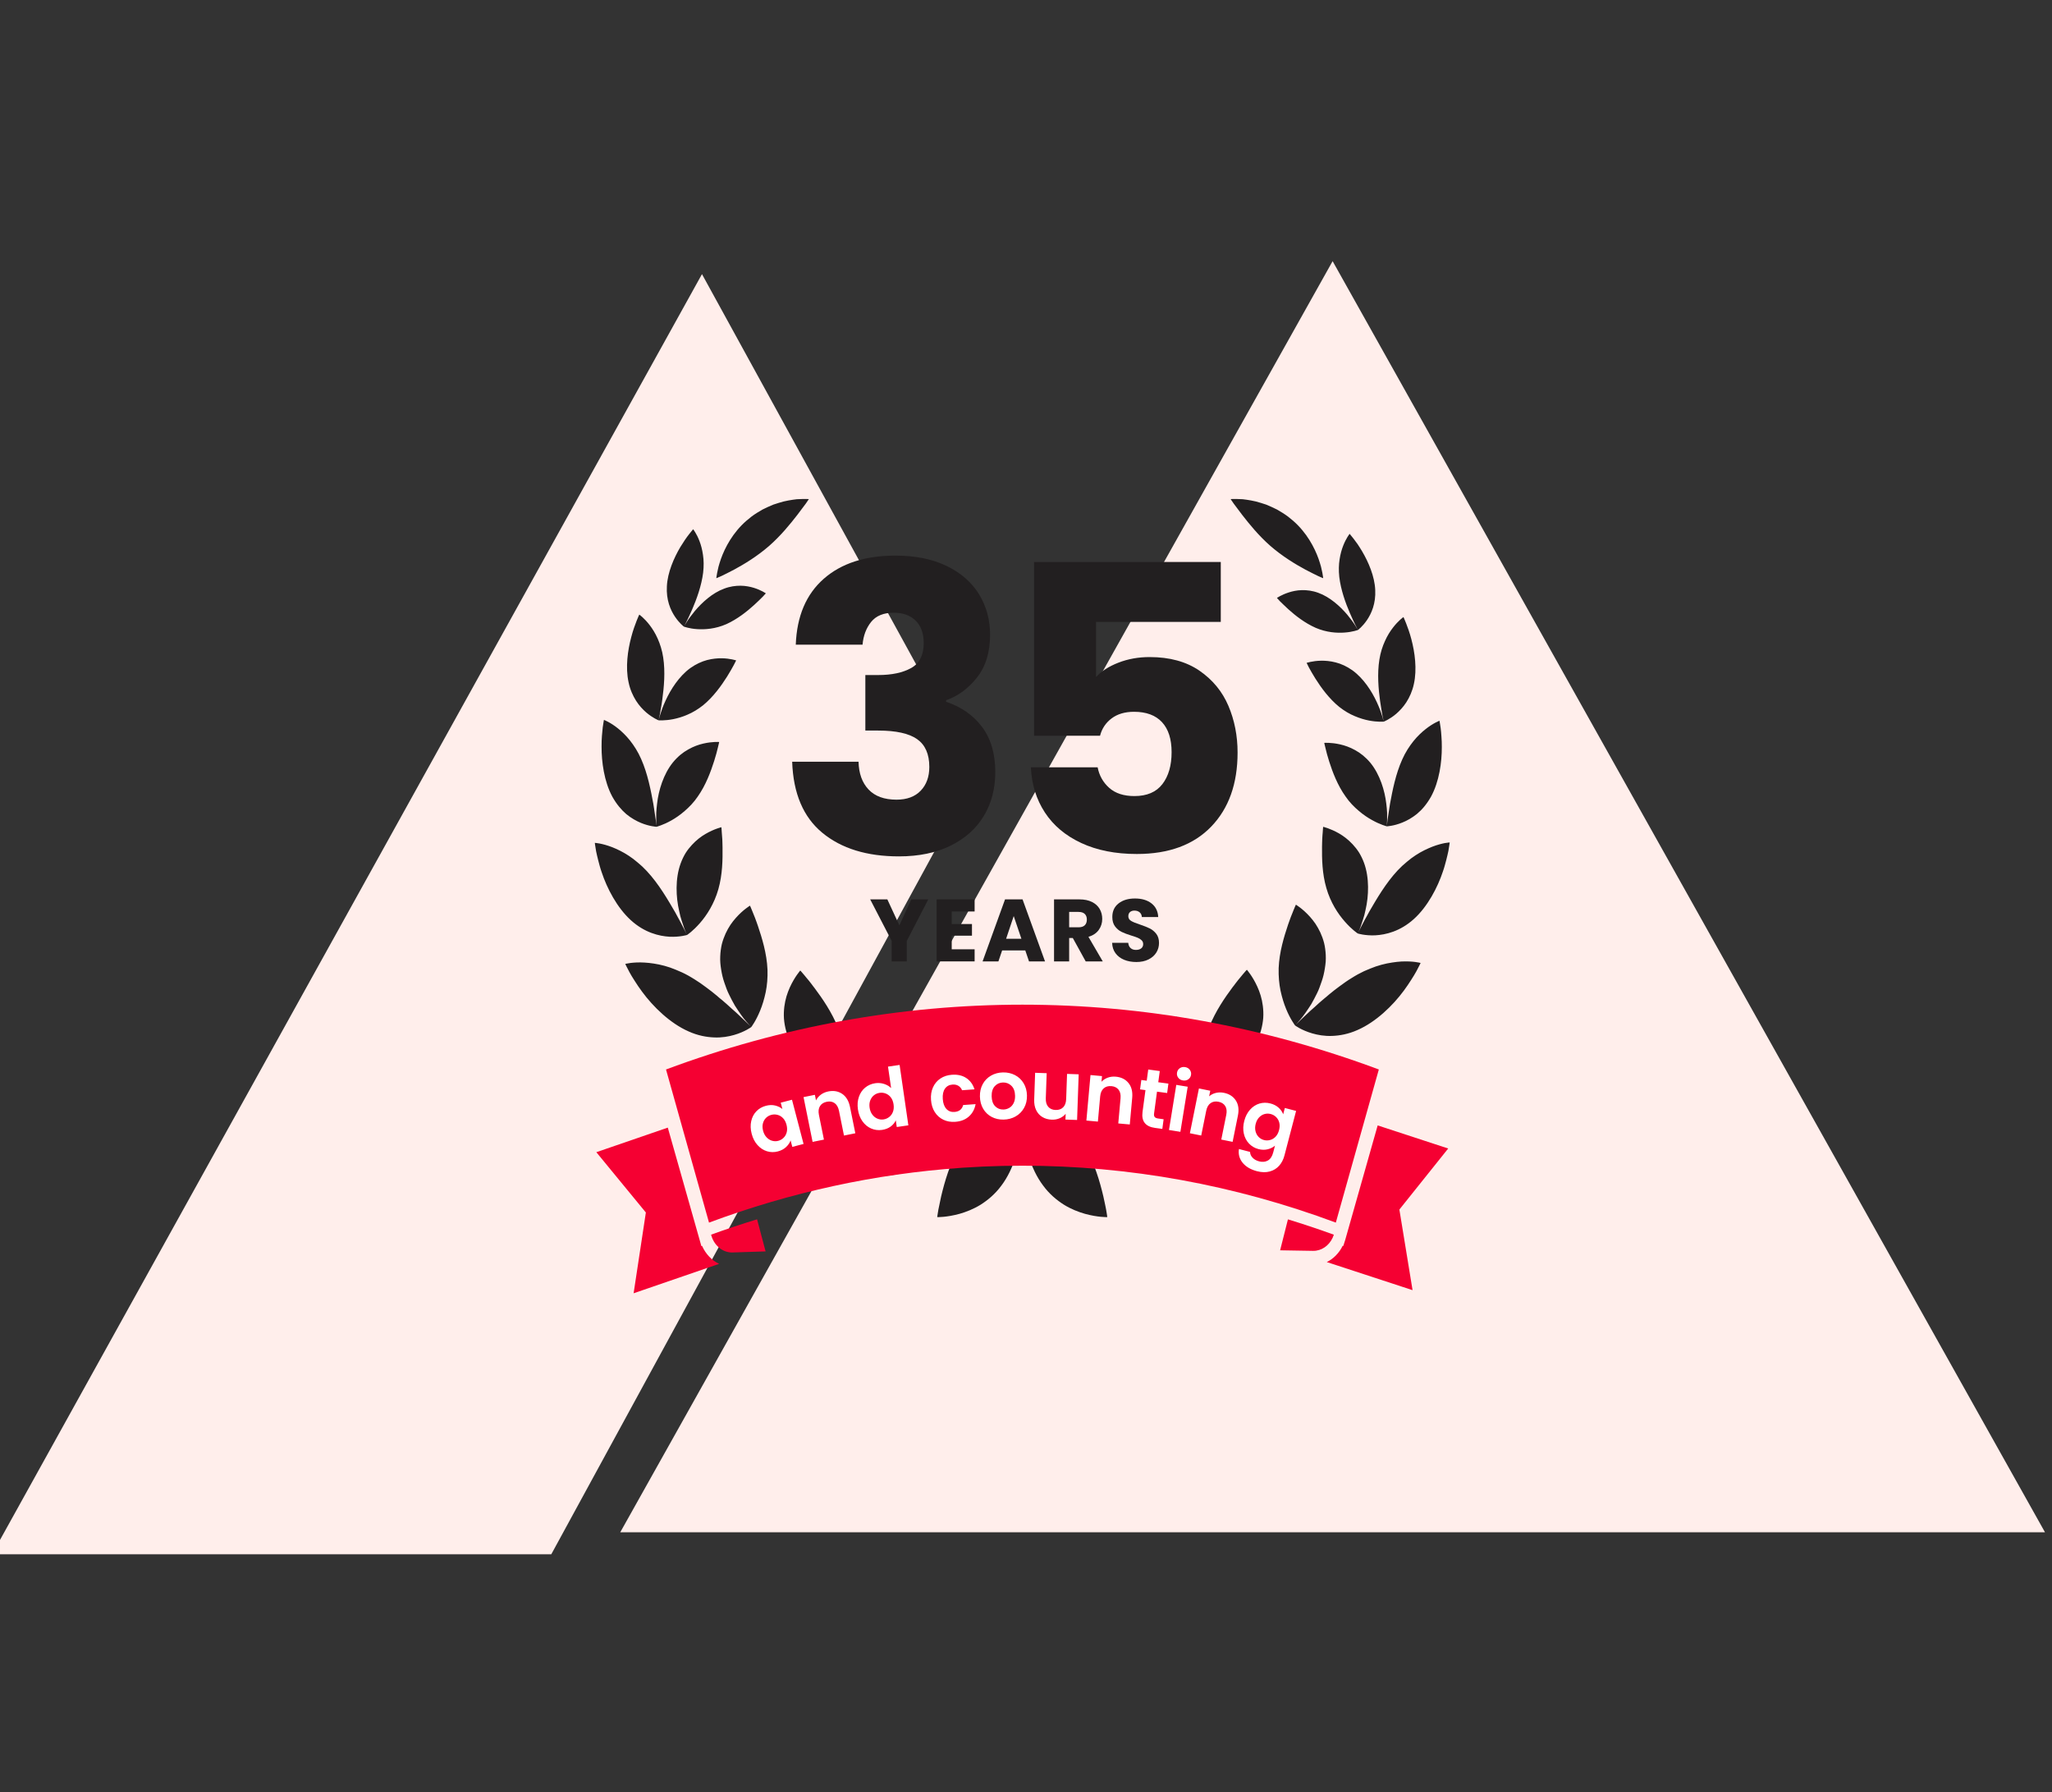 <?xml version="1.0" encoding="UTF-8" standalone="no"?>
<!DOCTYPE svg PUBLIC "-//W3C//DTD SVG 1.1//EN" "http://www.w3.org/Graphics/SVG/1.1/DTD/svg11.dtd">
<svg width="100%" height="100%" viewBox="0 0 3584 3130" version="1.1" xmlns="http://www.w3.org/2000/svg" xmlns:xlink="http://www.w3.org/1999/xlink" xml:space="preserve" xmlns:serif="http://www.serif.com/" style="fill-rule:evenodd;clip-rule:evenodd;stroke-linejoin:round;stroke-miterlimit:2;">
    <rect x="0" y="0" width="3584" height="3130" fill="#333333" stroke="none"/>
    <g transform="matrix(1,0,0,1,-1178,-2718.42)">
        <g id="Eps-Icon" serif:id="Eps Icon" transform="matrix(23.121,0,0,22.681,-70.55,1470.96)">
            <rect x="54" y="55" width="155" height="138" style="fill:none;"/>
            <clipPath id="_clip1">
                <rect x="54" y="55" width="155" height="138"/>
            </clipPath>
            <g clip-path="url(#_clip1)">
                <g id="flat" transform="matrix(0.994,0,0,1.139,0.734,12.461)">
                    <g transform="matrix(0.043,0,0,0.039,2.33,-67.904)">
                        <path d="M1178,5392.91L2432.71,3173.94L2917.86,4041L2166.38,5392.91L1178,5392.91Z" style="fill:rgb(255,238,235);"/>
                    </g>
                    <g transform="matrix(9.795,0,0,8.721,-27.441,-79.004)">
                        <path d="M18.612,15.366L24.139,25.219L13.085,25.219L18.612,15.366Z" style="fill:rgb(255,238,235);"/>
                    </g>
                </g>
                <g id="_35-YEARS.svg" serif:id="35 YEARS.svg" transform="matrix(0.273,0,0,0.278,131.284,124)">
                    <g transform="matrix(1,0,0,1,-118.5,-110)">
                        <clipPath id="_clip2">
                            <rect x="0" y="0" width="237" height="220"/>
                        </clipPath>
                        <g clip-path="url(#_clip2)">
                            <g id="MM-About-Us">
                                <g id="_35-YEARS" serif:id="35-YEARS">
                                    <g>
                                        <path id="Fill-1" d="M63.353,22.104C68.22,17.827 74.82,15.688 83.156,15.688C88.688,15.688 93.426,16.647 97.372,18.565C101.316,20.482 104.304,23.1 106.334,26.419C108.361,29.738 109.376,33.464 109.376,37.593C109.376,42.461 108.158,46.426 105.725,49.486C103.291,52.547 100.451,54.63 97.206,55.736L97.206,56.179C101.41,57.582 104.729,59.905 107.163,63.149C109.597,66.396 110.814,70.562 110.814,75.651C110.814,80.225 109.763,84.264 107.661,87.765C105.559,91.269 102.497,94.016 98.479,96.008C94.458,97.999 89.683,98.994 84.151,98.994C75.301,98.994 68.238,96.82 62.965,92.467C57.692,88.116 54.906,81.552 54.612,72.775L72.978,72.775C73.05,76.02 73.973,78.583 75.744,80.463C77.514,82.344 80.095,83.285 83.488,83.285C86.364,83.285 88.594,82.455 90.181,80.795C91.766,79.136 92.56,76.943 92.56,74.213C92.56,70.673 91.434,68.11 89.185,66.524C86.935,64.938 83.339,64.145 78.398,64.145L74.859,64.145L74.859,48.767L78.398,48.767C82.16,48.767 85.202,48.122 87.525,46.831C89.849,45.541 91.011,43.235 91.011,39.916C91.011,37.261 90.273,35.197 88.799,33.721C87.322,32.246 85.295,31.508 82.714,31.508C79.909,31.508 77.827,32.357 76.462,34.052C75.097,35.75 74.305,37.853 74.084,40.359L55.608,40.359C55.901,32.467 58.485,26.383 63.353,22.104" style="fill:rgb(34,31,32);"/>
                                        <path id="Fill-3" d="M173.211,34.052L138.694,34.052L138.694,49.321C140.168,47.699 142.234,46.371 144.89,45.338C147.544,44.306 150.421,43.789 153.518,43.789C159.05,43.789 163.641,45.044 167.292,47.55C170.943,50.059 173.616,53.303 175.313,57.286C177.009,61.269 177.858,65.583 177.858,70.23C177.858,78.859 175.424,85.701 170.556,90.753C165.688,95.805 158.829,98.331 149.979,98.331C144.077,98.331 138.951,97.318 134.6,95.288C130.248,93.261 126.892,90.439 124.533,86.825C122.172,83.212 120.882,79.045 120.66,74.324L139.137,74.324C139.579,76.61 140.647,78.511 142.345,80.021C144.04,81.534 146.364,82.289 149.315,82.289C152.781,82.289 155.361,81.182 157.059,78.97C158.755,76.757 159.603,73.808 159.603,70.12C159.603,66.507 158.719,63.74 156.948,61.823C155.178,59.905 152.595,58.946 149.204,58.946C146.696,58.946 144.629,59.553 143.009,60.771C141.385,61.988 140.315,63.592 139.8,65.583L121.545,65.583L121.545,17.458L173.211,17.458L173.211,34.052Z" style="fill:rgb(34,31,32);"/>
                                        <path id="Fill-5" d="M92.275,110.902L86.328,122.404L86.328,128.081L82.144,128.081L82.144,122.404L76.197,110.902L80.945,110.902L84.273,118.096L87.576,110.902L92.275,110.902Z" style="fill:rgb(34,31,32);"/>
                                        <path id="Fill-7" d="M98.76,114.254L98.76,117.729L104.363,117.729L104.363,120.959L98.76,120.959L98.76,124.728L105.097,124.728L105.097,128.08L94.575,128.08L94.575,110.903L105.097,110.903L105.097,114.254L98.76,114.254Z" style="fill:rgb(34,31,32);"/>
                                        <path id="Fill-9" d="M118.042,121.816L115.913,115.527L113.809,121.816L118.042,121.816ZM119.118,125.046L112.708,125.046L111.679,128.081L107.3,128.081L113.514,110.902L118.36,110.902L124.576,128.081L120.147,128.081L119.118,125.046Z" style="fill:rgb(34,31,32);"/>
                                        <path id="Fill-11" d="M131.256,118.635L133.85,118.635C134.616,118.635 135.191,118.448 135.576,118.073C135.959,117.697 136.151,117.166 136.151,116.481C136.151,115.83 135.959,115.316 135.576,114.94C135.191,114.564 134.616,114.377 133.85,114.377L131.256,114.377L131.256,118.635ZM135.832,128.08L132.259,121.596L131.256,121.596L131.256,128.08L127.072,128.08L127.072,110.903L134.094,110.903C135.449,110.903 136.603,111.139 137.558,111.612C138.512,112.086 139.226,112.734 139.699,113.557C140.172,114.381 140.408,115.299 140.408,116.31C140.408,117.452 140.085,118.472 139.442,119.369C138.797,120.266 137.847,120.902 136.591,121.278L140.554,128.08L135.832,128.08Z" style="fill:rgb(34,31,32);"/>
                                        <path id="Fill-13" d="M146.477,127.64C145.481,127.232 144.686,126.628 144.091,125.829C143.495,125.031 143.181,124.067 143.149,122.942L147.602,122.942C147.667,123.579 147.887,124.063 148.263,124.398C148.638,124.733 149.128,124.899 149.731,124.899C150.351,124.899 150.84,124.756 151.199,124.471C151.557,124.186 151.738,123.79 151.738,123.284C151.738,122.861 151.594,122.509 151.31,122.232C151.024,121.955 150.674,121.726 150.257,121.547C149.841,121.368 149.25,121.164 148.483,120.935C147.374,120.592 146.468,120.25 145.767,119.908C145.065,119.565 144.462,119.059 143.956,118.39C143.45,117.721 143.197,116.849 143.197,115.772C143.197,114.173 143.776,112.921 144.935,112.015C146.093,111.11 147.602,110.657 149.462,110.657C151.354,110.657 152.88,111.11 154.039,112.015C155.196,112.921 155.816,114.181 155.898,115.796L151.371,115.796C151.338,115.242 151.134,114.805 150.759,114.487C150.384,114.169 149.902,114.01 149.315,114.01C148.809,114.01 148.401,114.144 148.092,114.414C147.782,114.683 147.627,115.071 147.627,115.576C147.627,116.131 147.887,116.563 148.41,116.873C148.932,117.184 149.747,117.518 150.857,117.876C151.966,118.251 152.867,118.61 153.562,118.953C154.254,119.296 154.854,119.793 155.36,120.446C155.865,121.098 156.118,121.938 156.118,122.967C156.118,123.945 155.869,124.835 155.372,125.633C154.874,126.434 154.152,127.069 153.206,127.542C152.26,128.015 151.142,128.252 149.854,128.252C148.597,128.252 147.472,128.048 146.477,127.64" style="fill:rgb(34,31,32);"/>
                                        <g id="Group-17">
                                            <path id="Fill-15" d="M198.769,206.622C198.8,206.623 198.829,206.623 198.859,206.623C198.97,206.623 199.079,206.614 199.189,206.607C199.036,206.617 198.883,206.624 198.728,206.621L198.769,206.622ZM141.01,194.532C140.832,193.65 140.613,192.659 140.336,191.619C139.275,187.408 137.512,182.048 134.5,177.411C131.438,172.794 127.421,169.791 124.146,167.978C120.857,166.156 118.276,165.561 118.276,165.561C118.276,165.561 118.365,166.482 118.405,168.047C118.453,169.217 118.409,170.745 118.275,172.492C118.319,173.07 118.372,173.67 118.435,174.29C119.014,179.283 120.55,185.525 124.057,190.172C125.766,192.511 127.827,194.215 129.794,195.463C131.796,196.702 133.841,197.484 135.61,197.99C139.172,198.98 141.803,198.911 141.803,198.911C141.803,198.911 141.723,198.128 141.485,196.84C141.376,196.176 141.188,195.413 141.01,194.532ZM118.152,168.047C118.192,166.482 118.276,165.561 118.276,165.561C118.276,165.561 115.695,166.156 112.41,167.978C109.136,169.791 105.118,172.794 102.061,177.411C99.034,182.048 97.281,187.408 96.215,191.619C95.938,192.659 95.72,193.65 95.547,194.532C95.364,195.413 95.185,196.176 95.067,196.84C94.829,198.128 94.75,198.911 94.75,198.911C94.75,198.911 97.375,198.98 100.947,197.99C102.716,197.484 104.756,196.702 106.767,195.463C108.729,194.215 110.791,192.511 112.505,190.172C116.012,185.525 117.542,179.283 118.113,174.29C118.177,173.67 118.231,173.07 118.275,172.492C118.143,170.745 118.1,169.217 118.152,168.047ZM180.289,180.855C179.509,180.105 178.325,179.11 176.769,178.098C175.227,177.095 173.255,175.999 170.961,175.08C168.685,174.203 166.004,173.335 163.016,172.846C161.502,172.552 159.977,172.357 158.468,172.239C156.938,172.053 155.424,171.944 153.945,171.893C152.457,171.767 151.003,171.725 149.616,171.707C148.213,171.623 146.876,171.581 145.633,171.581C143.134,171.463 140.996,171.497 139.466,171.404C138.13,171.375 137.266,171.391 137.064,171.395C137.266,171.39 138.129,171.361 139.453,171.244C140.979,171.16 143.099,170.772 145.468,170.182C146.64,169.828 147.879,169.406 149.127,168.935C150.362,168.395 151.61,167.771 152.819,167.088C154.013,166.347 155.163,165.529 156.23,164.66C157.279,163.716 158.236,162.696 159.058,161.643C160.677,159.408 161.616,157.208 162.067,155.008C162.527,152.85 162.56,150.877 162.387,149.132C162.219,147.396 161.881,145.971 161.591,144.976C161.305,143.973 161.068,143.408 161.068,143.408C161.068,143.408 160.474,143.694 159.534,144.277C159.062,144.58 158.485,144.874 157.848,145.288C157.532,145.482 157.204,145.693 156.858,145.929C156.5,146.148 156.133,146.367 155.757,146.612C152.748,148.601 148.98,151.206 145.662,154.772C144.832,155.64 144.086,156.619 143.387,157.528C142.691,158.439 142.055,159.383 141.485,160.328C141.203,160.791 140.929,161.271 140.672,161.736C140.415,162.191 140.174,162.637 139.947,163.076C139.492,163.969 139.103,164.829 138.758,165.655C138.088,167.282 137.637,168.715 137.367,169.744C137.106,170.781 137.017,171.396 137.017,171.396C137.017,171.396 137.098,172.02 137.393,173.032C137.679,174.043 138.177,175.451 139.062,177.035C139.508,177.828 140.048,178.671 140.714,179.523C141.042,179.953 141.409,180.383 141.802,180.813C142.201,181.217 142.628,181.639 143.095,182.044C144.027,182.853 145.106,183.637 146.362,184.378C147.613,185.112 149.026,185.694 150.636,186.224C152.247,186.781 153.945,187.077 155.711,187.312C157.482,187.565 159.277,187.582 161.072,187.532C162.881,187.515 164.639,187.296 166.35,187.026C168.078,186.798 169.705,186.401 171.231,185.997C171.989,185.811 172.732,185.609 173.436,185.391C174.123,185.162 174.78,184.935 175.404,184.708C176.647,184.252 177.765,183.847 178.65,183.451C180.42,182.633 181.456,182.094 181.456,182.094C181.456,182.094 181.077,181.597 180.289,180.855ZM205.124,156.055C204.291,155.845 203.371,155.659 202.372,155.507C201.365,155.355 200.286,155.229 199.139,155.187C197.993,155.128 196.796,155.153 195.527,155.246C194.241,155.314 192.909,155.482 191.531,155.752C188.745,156.249 186.009,157.1 183.383,157.978C182.102,158.449 180.808,158.888 179.598,159.351C178.995,159.596 178.401,159.824 177.827,160.06C177.247,160.271 176.681,160.49 176.141,160.692C174,161.603 172.116,162.311 170.823,162.909C170.173,163.212 169.634,163.39 169.276,163.55C168.917,163.71 168.719,163.794 168.719,163.794C168.719,163.794 169.031,164.291 169.667,165.05C170.308,165.809 171.286,166.829 172.652,167.866C174,168.878 175.737,169.881 177.933,170.614C179.042,170.994 180.23,171.255 181.537,171.415C182.844,171.558 184.294,171.643 185.811,171.507C187.32,171.364 188.888,171.094 190.448,170.698C191.974,170.268 193.508,169.728 195.017,169.113C196.484,168.464 197.909,167.731 199.274,166.989C200.627,166.222 201.867,165.387 203.035,164.586C203.324,164.384 203.615,164.19 203.894,163.997C204.163,163.785 204.425,163.583 204.686,163.381C205.2,162.976 205.681,162.589 206.141,162.218C207.055,161.459 207.869,160.776 208.48,160.152C209.744,158.947 210.461,158.179 210.461,158.179C210.461,158.179 209.972,157.859 209.053,157.438C208.134,157.008 206.802,156.485 205.124,156.055ZM223.198,128.11C222.398,128.151 221.529,128.252 220.611,128.396C219.675,128.531 218.688,128.733 217.665,129.011C216.644,129.281 215.582,129.643 214.507,130.09C213.403,130.512 212.265,131.043 211.135,131.667C210.554,131.978 210.014,132.324 209.449,132.67C208.885,133.007 208.328,133.37 207.793,133.74C206.713,134.483 205.69,135.275 204.661,136.042C204.155,136.43 203.666,136.834 203.19,137.231C202.95,137.441 202.718,137.643 202.486,137.838C202.25,138.032 202.014,138.226 201.778,138.419C200.851,139.186 199.991,139.962 199.207,140.696C197.554,142.104 196.264,143.435 195.274,144.329C194.309,145.247 193.769,145.821 193.769,145.821C193.769,145.821 194.207,146.15 195.008,146.588C195.817,147.026 197.003,147.574 198.523,148.021C200.033,148.459 201.904,148.805 204,148.721C206.102,148.645 208.531,148.216 211.059,147.078C216.181,144.843 220.856,140.274 223.882,136.151C224.662,135.123 225.298,134.111 225.889,133.209C226.461,132.299 226.984,131.49 227.351,130.782C228.101,129.382 228.505,128.514 228.505,128.514C228.505,128.514 227.982,128.362 227.052,128.244C226.124,128.118 224.796,128.034 223.198,128.11ZM235.199,95.308C234.352,95.476 233.16,95.771 231.777,96.302C230.42,96.842 228.779,97.591 227.153,98.663C226.335,99.194 225.508,99.809 224.691,100.509C223.84,101.2 222.993,101.984 222.171,102.861C218.874,106.385 216.341,110.777 214.33,114.233C214.094,114.671 213.863,115.102 213.643,115.497C213.416,115.902 213.201,116.281 213.002,116.652C212.603,117.387 212.265,118.043 211.995,118.592C211.447,119.688 211.114,120.345 211.114,120.345C211.114,120.345 211.594,120.505 212.443,120.649C213.285,120.783 214.503,120.927 215.962,120.859C218.828,120.699 222.828,119.789 226.634,116.349C230.432,112.926 233.209,107.615 234.685,103.147C235.085,102.035 235.338,100.964 235.604,100.003C235.844,99.043 236.054,98.182 236.198,97.458C236.455,96.007 236.552,95.139 236.552,95.139C236.552,95.139 236.046,95.156 235.199,95.308ZM223.41,72.166C221.597,76.188 220.72,80.774 220.047,84.382C219.886,85.293 219.777,86.136 219.658,86.895C219.524,87.644 219.431,88.319 219.355,88.875C219.241,89.737 219.188,90.331 219.17,90.562C219.186,90.331 219.224,89.736 219.237,88.867C219.246,88.302 219.246,87.628 219.233,86.86C219.203,86.102 219.106,85.259 219.001,84.357C218.588,80.774 217.247,76.331 214.643,73.119C213.315,71.518 211.877,70.379 210.393,69.57C208.935,68.753 207.519,68.263 206.23,67.977C203.683,67.396 201.845,67.555 201.845,67.555C201.845,67.555 201.946,68.12 202.191,69.039C202.305,69.502 202.431,70.059 202.604,70.683C202.777,71.307 202.991,71.998 203.211,72.723C204.155,75.682 205.521,79.307 207.747,82.417C208.817,83.994 210.103,85.293 211.38,86.372C212.619,87.442 213.896,88.293 215.05,88.926C216.201,89.575 217.23,90.014 217.972,90.284C218.715,90.561 219.162,90.671 219.162,90.671C219.162,90.671 219.625,90.645 220.392,90.51C221.167,90.375 222.246,90.115 223.481,89.608C224.72,89.112 226.115,88.352 227.524,87.206C228.898,86.059 230.221,84.517 231.389,82.443C233.652,78.296 234.39,72.917 234.373,68.71C234.39,67.657 234.331,66.67 234.268,65.793C234.209,64.908 234.142,64.125 234.057,63.484C233.88,62.195 233.728,61.426 233.728,61.426C233.728,61.426 231.983,62.076 229.867,63.762C228.814,64.597 227.621,65.701 226.504,67.1C225.408,68.474 224.295,70.161 223.41,72.166ZM208.921,31.564C209.499,32.963 210.089,34.126 210.485,34.969C210.79,35.6 211.019,36.022 211.114,36.195C211.016,36.022 210.775,35.604 210.396,35.012C209.916,34.227 209.136,33.174 208.183,32.019C206.24,29.743 203.424,27.154 200.187,25.991C198.594,25.401 197.034,25.224 195.677,25.25C194.294,25.275 193.055,25.553 192.032,25.882C189.983,26.539 188.748,27.416 188.748,27.416C188.748,27.416 189.051,27.77 189.594,28.343C189.869,28.622 190.214,28.942 190.603,29.322C190.982,29.7 191.42,30.114 191.9,30.544C193.822,32.28 196.462,34.363 199.463,35.686C202.468,36.984 205.389,37.169 207.56,36.992C209.735,36.832 211.164,36.284 211.164,36.284C211.164,36.284 212.403,35.391 213.651,33.562C214.894,31.732 216.138,28.959 215.948,25.199C215.783,21.414 214.064,17.46 212.331,14.518C211.897,13.784 211.463,13.11 211.067,12.512C210.658,11.921 210.266,11.407 209.941,10.986C209.284,10.142 208.866,9.654 208.866,9.654C208.866,9.654 207.893,10.851 207.08,12.95C206.67,13.995 206.308,15.251 206.089,16.71C205.853,18.176 205.81,19.795 206,21.591C206.426,25.174 207.724,28.799 208.921,31.564ZM170.755,162.766C171.977,162.032 173.714,161.029 175.476,159.562C175.923,159.2 176.378,158.828 176.833,158.432C177.284,158.028 177.727,157.572 178.165,157.134C179.05,156.24 179.935,155.297 180.711,154.209C182.304,152.144 183.585,149.749 184.315,147.288C184.664,146.04 184.875,144.843 184.96,143.714C185.036,142.567 184.977,141.454 184.85,140.426C184.724,139.397 184.513,138.436 184.252,137.55C183.986,136.649 183.662,135.823 183.324,135.081C182.655,133.598 181.925,132.425 181.368,131.624C180.812,130.823 180.429,130.394 180.429,130.394C180.429,130.394 179.964,130.866 179.265,131.717C178.933,132.164 178.486,132.645 178.017,133.235C177.782,133.53 177.537,133.841 177.288,134.17C177.162,134.348 177.039,134.516 176.909,134.685C176.778,134.862 176.639,135.031 176.495,135.208C174.346,138.107 171.728,141.884 170.017,146.234C169.608,147.347 169.246,148.393 168.976,149.48C168.706,150.558 168.512,151.638 168.352,152.632C168.04,154.664 167.969,156.586 168.015,158.264C168.049,159.908 168.217,161.29 168.386,162.268C168.555,163.237 168.719,163.794 168.719,163.794C168.719,163.794 168.917,163.71 169.268,163.541C169.622,163.356 170.148,163.145 170.755,162.766ZM198.254,139.912C198.786,138.984 199.321,137.98 199.831,136.927C199.957,136.657 200.083,136.387 200.21,136.118C200.316,135.848 200.429,135.57 200.539,135.284C200.758,134.718 200.96,134.145 201.15,133.563C201.555,132.417 201.828,131.195 202.014,129.981C202.115,129.374 202.191,128.767 202.242,128.16C202.292,127.561 202.275,126.937 202.258,126.339C202.199,125.125 202.048,124.004 201.795,122.967C201.521,121.913 201.163,120.952 200.758,120.067C200.345,119.19 199.893,118.397 199.413,117.664C198.924,116.948 198.397,116.29 197.892,115.725C196.88,114.595 195.902,113.753 195.181,113.196C194.461,112.648 193.997,112.37 193.997,112.37C193.997,112.37 193.719,112.935 193.331,113.922C193.162,114.427 192.884,115 192.631,115.674C192.365,116.341 192.125,117.117 191.821,117.926C190.717,121.23 189.403,125.471 189.225,129.947C189.166,132.207 189.351,134.28 189.744,136.194C190.161,138.116 190.688,139.794 191.278,141.227C191.86,142.66 192.48,143.814 192.96,144.598C193.432,145.4 193.769,145.821 193.769,145.821C193.769,145.821 194.317,145.247 195.173,144.237C196.05,143.241 197.112,141.699 198.254,139.912ZM211.877,118.55C212.084,117.959 212.324,117.276 212.568,116.475C212.687,116.088 212.813,115.666 212.944,115.219C213.066,114.781 213.159,114.317 213.264,113.829C214.157,110.001 214.373,104.926 212.83,100.737C212.434,99.683 211.966,98.738 211.456,97.905C210.908,97.052 210.309,96.302 209.702,95.653C208.463,94.321 207.191,93.369 205.943,92.644C204.72,91.935 203.615,91.488 202.823,91.194C202.03,90.915 201.538,90.806 201.538,90.806C201.538,90.806 201.462,91.379 201.415,92.365C201.373,92.855 201.314,93.445 201.289,94.119C201.238,94.777 201.264,95.535 201.225,96.344C201.196,99.582 201.247,103.73 202.423,107.759C203.578,111.78 205.639,114.916 207.57,117.091C208.514,118.17 209.386,118.988 210.039,119.528C210.697,120.084 211.114,120.345 211.114,120.345C211.114,120.345 211.194,120.185 211.333,119.873C211.472,119.569 211.684,119.122 211.877,118.55ZM217.268,58.363C217.011,57.713 216.717,56.996 216.371,56.247C214.984,53.229 212.691,49.662 209.614,47.445C208.046,46.341 206.495,45.65 205.003,45.271C203.506,44.883 202.119,44.773 200.935,44.798C199.747,44.816 198.755,44.975 198.056,45.119C197.357,45.271 196.96,45.397 196.96,45.397C196.96,45.397 197.196,45.878 197.6,46.679C198.022,47.471 198.662,48.566 199.426,49.806C200.99,52.276 203.194,55.327 206.006,57.603C207.438,58.726 208.872,59.568 210.31,60.158C211.714,60.757 213.062,61.145 214.251,61.372C216.624,61.828 218.31,61.668 218.31,61.668C218.31,61.668 219.891,61.085 221.749,59.509C222.672,58.708 223.68,57.663 224.561,56.297C225.421,54.957 226.213,53.262 226.643,51.231C227.553,47.142 226.904,42.446 225.943,38.838C225.479,37.034 224.906,35.5 224.485,34.421C224.072,33.342 223.756,32.71 223.756,32.71C223.756,32.71 223.402,32.954 222.866,33.434C222.335,33.916 221.614,34.648 220.856,35.635C220.097,36.613 219.308,37.843 218.651,39.319C217.976,40.786 217.403,42.522 217.099,44.478C216.467,48.423 216.838,52.655 217.294,55.977C217.403,56.803 217.521,57.57 217.648,58.252C217.758,58.952 217.863,59.568 217.959,60.066C218.126,60.934 218.264,61.49 218.3,61.63C218.264,61.49 218.118,60.938 217.854,60.091C217.698,59.602 217.513,59.012 217.268,58.363ZM177.824,2.665C178.212,3.196 178.65,3.803 179.14,4.419C181.104,6.947 183.654,10.117 186.938,13.009C190.234,15.875 193.795,18.042 196.64,19.576C197.34,19.955 198.011,20.301 198.605,20.587C199.194,20.891 199.714,21.135 200.147,21.346C201.024,21.75 201.551,21.945 201.551,21.945C201.551,21.945 201.497,21.396 201.319,20.453C201.227,19.98 201.109,19.408 200.94,18.749C200.771,18.1 200.535,17.384 200.265,16.584C199.153,13.456 196.994,9.324 193.218,6.029C192.746,5.616 192.265,5.228 191.785,4.858C191.304,4.486 190.786,4.158 190.289,3.837C189.782,3.525 189.281,3.221 188.784,2.935C188.269,2.673 187.755,2.429 187.249,2.201C186.744,1.973 186.246,1.763 185.762,1.56C185.26,1.392 184.771,1.232 184.291,1.088C183.338,0.785 182.436,0.557 181.584,0.414C180.733,0.254 179.958,0.153 179.275,0.069C178.583,0.026 177.981,0.01 177.487,0.001C176.501,-0.007 175.945,0.035 175.945,0.035C175.945,0.035 176.248,0.524 176.804,1.308C177.083,1.696 177.428,2.15 177.824,2.665ZM36.566,20.587C37.161,20.301 37.832,19.955 38.531,19.576C41.376,18.042 44.938,15.875 48.234,13.009C51.517,10.117 54.068,6.947 56.032,4.419C56.521,3.803 56.959,3.196 57.347,2.665C57.743,2.15 58.088,1.696 58.367,1.308C58.924,0.524 59.227,0.035 59.227,0.035C59.227,0.035 58.671,-0.007 57.684,0.001C57.191,0.01 56.588,0.026 55.897,0.069C55.214,0.153 54.439,0.254 53.587,0.414C52.736,0.557 51.834,0.785 50.881,1.088C50.401,1.232 49.911,1.392 49.41,1.56C48.925,1.763 48.428,1.973 47.922,2.201C47.416,2.429 46.902,2.673 46.388,2.935C45.891,3.221 45.389,3.525 44.883,3.837C44.386,4.158 43.867,4.486 43.386,4.858C42.906,5.228 42.426,5.616 41.953,6.029C38.177,9.324 36.019,13.456 34.906,16.584C34.637,17.384 34.4,18.1 34.231,18.749C34.063,19.408 33.945,19.98 33.852,20.453C33.675,21.396 33.62,21.945 33.62,21.945C33.62,21.945 34.147,21.75 35.024,21.346C35.458,21.135 35.977,20.891 36.566,20.587ZM69.355,158.551C69.405,156.881 69.329,154.951 69.009,152.92C68.84,151.916 68.651,150.845 68.373,149.758C68.107,148.671 67.74,147.625 67.319,146.504C65.594,142.145 62.965,138.352 60.798,135.452C60.664,135.275 60.52,135.098 60.385,134.921C60.258,134.744 60.128,134.584 60.005,134.407C59.752,134.078 59.508,133.766 59.272,133.462C58.8,132.881 58.353,132.392 58.016,131.945C57.316,131.085 56.853,130.605 56.853,130.605C56.853,130.605 56.468,131.052 55.908,131.844C55.353,132.645 54.627,133.816 53.952,135.309C53.623,136.05 53.3,136.885 53.03,137.779C52.773,138.664 52.566,139.625 52.435,140.653C52.317,141.682 52.258,142.803 52.339,143.941C52.427,145.079 52.637,146.285 52.991,147.532C53.725,149.994 55.015,152.397 56.617,154.479C57.392,155.558 58.286,156.502 59.171,157.403C59.618,157.859 60.057,158.289 60.511,158.702C60.971,159.098 61.43,159.47 61.877,159.832C63.647,161.315 65.384,162.319 66.615,163.052C67.231,163.431 67.761,163.659 68.111,163.828C68.461,163.997 68.659,164.081 68.659,164.081C68.659,164.081 68.824,163.524 68.988,162.555C69.161,161.585 69.325,160.195 69.355,158.551ZM29.063,117.496C30.989,115.303 33.038,112.134 34.188,108.079C35.343,104.016 35.385,99.809 35.343,96.538C35.305,95.72 35.326,94.954 35.28,94.279C35.246,93.596 35.187,93.006 35.145,92.509C35.103,91.514 35.018,90.915 35.018,90.915C35.018,90.915 34.534,91.033 33.737,91.32C32.945,91.607 31.84,92.07 30.618,92.787C29.37,93.512 28.097,94.481 26.866,95.822C26.251,96.479 25.653,97.229 25.113,98.09C24.599,98.941 24.139,99.885 23.751,100.955C22.209,105.179 22.436,110.297 23.352,114.174C23.461,114.663 23.554,115.135 23.671,115.581C23.807,116.028 23.933,116.442 24.051,116.847C24.304,117.648 24.548,118.347 24.75,118.929C24.953,119.528 25.172,119.974 25.307,120.277C25.441,120.59 25.526,120.758 25.526,120.758C25.526,120.758 25.947,120.489 26.596,119.941C27.246,119.392 28.127,118.566 29.063,117.496ZM36.428,34.657C39.45,33.283 42.139,31.142 44.095,29.355C44.592,28.908 45.035,28.486 45.427,28.099C45.815,27.711 46.168,27.382 46.451,27.087C47.011,26.506 47.324,26.143 47.324,26.143C47.324,26.143 46.08,25.258 44.024,24.618C42.999,24.305 41.743,24.044 40.352,24.027C38.978,24.018 37.409,24.213 35.791,24.836C32.516,26.034 29.663,28.68 27.689,31.015C26.724,32.196 25.932,33.258 25.439,34.067C24.933,34.868 24.655,35.357 24.655,35.357C24.655,35.349 26.096,35.905 28.275,36.049C30.455,36.2 33.389,35.998 36.428,34.657ZM96.799,179.523C97.461,178.671 98.005,177.828 98.448,177.035C99.332,175.451 99.834,174.043 100.125,173.032C100.415,172.02 100.496,171.396 100.496,171.396C100.496,171.396 100.407,170.781 100.141,169.744C99.876,168.715 99.425,167.282 98.755,165.655C98.414,164.829 98.021,163.969 97.566,163.076C97.339,162.637 97.098,162.191 96.842,161.736C96.579,161.271 96.319,160.791 96.028,160.328C95.459,159.383 94.826,158.439 94.126,157.528C93.431,156.619 92.677,155.64 91.851,154.772C88.529,151.206 84.77,148.601 81.761,146.612C81.38,146.367 81.009,146.148 80.655,145.929C80.314,145.693 79.977,145.482 79.66,145.288C79.028,144.874 78.446,144.58 77.975,144.277C77.034,143.694 76.445,143.408 76.445,143.408C76.445,143.408 76.208,143.973 75.918,144.976C75.631,145.971 75.298,147.396 75.125,149.132C74.953,150.877 74.99,152.85 75.446,155.008C75.892,157.208 76.836,159.408 78.455,161.643C79.281,162.696 80.234,163.716 81.287,164.66C82.35,165.529 83.504,166.347 84.693,167.088C85.903,167.771 87.146,168.395 88.386,168.935C89.638,169.406 90.873,169.828 92.045,170.182C94.413,170.772 96.538,171.16 98.056,171.244C99.383,171.361 100.247,171.39 100.45,171.395C100.247,171.391 99.383,171.375 98.056,171.404C96.521,171.497 94.379,171.463 91.88,171.581C90.637,171.581 89.301,171.623 87.897,171.707C86.506,171.725 85.06,171.767 83.564,171.893C82.088,171.944 80.575,172.053 79.045,172.239C77.536,172.357 76.01,172.552 74.497,172.846C71.509,173.335 68.829,174.203 66.551,175.08C64.259,175.999 62.286,177.095 60.743,178.098C59.188,179.11 58.004,180.105 57.224,180.855C56.436,181.597 56.052,182.094 56.052,182.094C56.052,182.094 57.093,182.633 58.867,183.451C59.753,183.847 60.866,184.252 62.109,184.708C62.729,184.935 63.39,185.162 64.081,185.391C64.781,185.609 65.523,185.811 66.282,185.997C67.812,186.401 69.431,186.798 71.155,187.026C72.874,187.296 74.632,187.515 76.441,187.532C78.24,187.582 80.032,187.565 81.802,187.312C83.564,187.077 85.258,186.781 86.877,186.224C88.483,185.694 89.895,185.112 91.151,184.378C92.407,183.637 93.486,182.853 94.422,182.044C94.886,181.639 95.316,181.217 95.712,180.813C96.099,180.383 96.471,179.953 96.799,179.523ZM64.722,168.161C66.088,167.124 67.07,166.095 67.711,165.337C68.355,164.578 68.659,164.081 68.659,164.081C68.659,164.081 68.461,164.005 68.103,163.853C67.745,163.684 67.197,163.499 66.551,163.196C65.249,162.589 63.361,161.881 61.211,160.97C60.671,160.759 60.102,160.541 59.517,160.329C58.939,160.102 58.353,159.866 57.746,159.621C56.532,159.158 55.229,158.711 53.944,158.239C51.305,157.353 48.566,156.502 45.772,155.987C44.393,155.718 43.053,155.558 41.766,155.482C40.498,155.39 39.301,155.364 38.146,155.415C37.004,155.465 35.92,155.575 34.913,155.735C33.914,155.878 32.995,156.063 32.157,156.283C30.483,156.713 29.139,157.226 28.228,157.648C27.309,158.079 26.816,158.399 26.816,158.399C26.816,158.399 27.533,159.165 28.797,160.38C29.421,160.996 30.23,161.678 31.149,162.445C31.605,162.816 32.093,163.212 32.607,163.608C32.868,163.811 33.134,164.021 33.408,164.232C33.686,164.427 33.969,164.629 34.26,164.822C35.436,165.632 36.679,166.467 38.028,167.241C39.402,167.993 40.827,168.717 42.302,169.374C43.811,169.99 45.346,170.529 46.879,170.96C48.444,171.357 50.016,171.634 51.534,171.777C53.055,171.913 54.509,171.836 55.816,171.693C57.123,171.533 58.319,171.28 59.432,170.892C61.633,170.158 63.369,169.156 64.722,168.161ZM38.526,148.459C40.047,148.021 41.231,147.473 42.041,147.035C42.851,146.588 43.289,146.268 43.289,146.268C43.289,146.268 43.625,145.838 44.098,145.046C44.573,144.261 45.185,143.098 45.767,141.665C46.353,140.232 46.875,138.546 47.285,136.615C47.676,134.693 47.858,132.62 47.782,130.352C47.584,125.85 46.252,121.567 45.13,118.246C44.831,117.428 44.583,116.644 44.313,115.978C44.055,115.295 43.782,114.714 43.6,114.208C43.213,113.214 42.935,112.64 42.935,112.64C42.935,112.64 42.47,112.918 41.75,113.475C41.029,114.031 40.055,114.873 39.04,116.021C38.542,116.585 38.011,117.234 37.527,117.959C37.05,118.676 36.599,119.485 36.19,120.362C35.786,121.247 35.432,122.225 35.154,123.278C34.913,124.324 34.757,125.445 34.707,126.659C34.69,127.274 34.673,127.89 34.732,128.497C34.783,129.104 34.854,129.719 34.96,130.335C35.154,131.549 35.432,132.779 35.836,133.934C36.031,134.524 36.241,135.098 36.451,135.663C36.57,135.949 36.679,136.236 36.797,136.514C36.924,136.784 37.046,137.045 37.177,137.315C37.682,138.369 38.226,139.389 38.762,140.325C39.916,142.12 40.979,143.68 41.868,144.674C42.592,145.521 43.094,146.062 43.24,146.217C43.094,146.062 42.583,145.529 41.771,144.767C40.768,143.865 39.478,142.516 37.817,141.108C37.02,140.367 36.157,139.591 35.23,138.807C34.989,138.622 34.757,138.419 34.509,138.226C34.277,138.023 34.04,137.812 33.805,137.61C33.328,137.214 32.835,136.81 32.329,136.413C31.292,135.629 30.264,134.837 29.185,134.086C28.64,133.707 28.089,133.353 27.52,132.998C26.95,132.661 26.411,132.308 25.834,131.996C24.692,131.363 23.554,130.841 22.444,130.403C21.37,129.947 20.308,129.584 19.284,129.306C18.259,129.028 17.269,128.826 16.333,128.682C15.402,128.539 14.542,128.447 13.741,128.404C12.139,128.303 10.807,128.404 9.88,128.514C8.948,128.641 8.425,128.783 8.425,128.783C8.425,128.783 8.831,129.66 9.593,131.076C9.955,131.785 10.478,132.594 11.06,133.513C11.65,134.424 12.291,135.435 13.075,136.464C16.114,140.611 20.805,145.214 25.947,147.473C28.49,148.628 30.922,149.058 33.029,149.142C35.128,149.235 37.012,148.898 38.526,148.459ZM20.67,121.247C22.137,121.314 23.352,121.188 24.202,121.045C25.046,120.91 25.526,120.758 25.526,120.758C25.526,120.758 25.193,120.1 24.641,118.988C24.363,118.431 24.025,117.766 23.625,117.032C23.418,116.652 23.204,116.265 22.98,115.86C22.757,115.447 22.525,115.025 22.289,114.57C20.258,111.072 17.711,106.637 14.403,103.08C13.581,102.186 12.734,101.394 11.878,100.703C11.06,99.994 10.234,99.37 9.412,98.831C7.78,97.744 6.141,96.976 4.784,96.436C3.405,95.906 2.208,95.603 1.357,95.434C0.506,95.273 0,95.249 0,95.249C0,95.249 0.109,96.142 0.362,97.6C0.506,98.326 0.716,99.185 0.961,100.163C1.222,101.132 1.483,102.22 1.888,103.342C3.368,107.851 6.162,113.205 9.973,116.67C13.792,120.151 17.804,121.078 20.67,121.247ZM8.708,87.282C10.115,88.437 11.516,89.196 12.755,89.718C13.994,90.224 15.073,90.494 15.84,90.629C16.616,90.771 17.071,90.789 17.071,90.789C17.071,90.789 17.526,90.687 18.259,90.401C19.006,90.131 20.03,89.685 21.185,89.036C22.335,88.386 23.617,87.518 24.856,86.43C26.124,85.335 27.41,84.02 28.485,82.426C30.715,79.256 32.076,75.556 33.029,72.563C33.248,71.821 33.467,71.122 33.64,70.489C33.814,69.856 33.94,69.292 34.062,68.829C34.302,67.893 34.411,67.311 34.411,67.311C34.411,67.311 32.565,67.159 30.02,67.75C28.733,68.044 27.317,68.542 25.855,69.376C24.367,70.194 22.93,71.357 21.598,72.985C18.984,76.23 17.635,80.74 17.231,84.39C17.129,85.301 17.028,86.169 17.003,86.936C16.987,87.704 16.987,88.395 16.995,88.959C17.017,89.947 17.058,90.587 17.068,90.747C17.057,90.588 17.007,89.949 16.877,88.976C16.806,88.403 16.708,87.72 16.573,86.953C16.451,86.195 16.35,85.326 16.186,84.407C15.507,80.748 14.634,76.096 12.826,72.032C11.945,70 10.84,68.297 9.74,66.906C8.623,65.498 7.435,64.377 6.385,63.534C4.273,61.832 2.525,61.191 2.525,61.191C2.525,61.191 2.373,61.958 2.192,63.256C2.112,63.914 2.043,64.714 1.972,65.599C1.914,66.493 1.854,67.48 1.871,68.542C1.846,72.799 2.579,78.245 4.839,82.443C6.011,84.542 7.334,86.102 8.708,87.282ZM11.406,55.876C12.282,57.258 13.289,58.312 14.208,59.113C16.063,60.706 17.639,61.305 17.639,61.305C17.639,61.305 19.329,61.448 21.703,60.984C22.9,60.739 24.249,60.36 25.657,59.737C27.094,59.13 28.531,58.27 29.973,57.132C32.801,54.805 35.018,51.711 36.603,49.19C37.383,47.926 38.023,46.813 38.449,46.012C38.859,45.203 39.111,44.714 39.111,44.714C39.111,44.714 38.707,44.58 38.007,44.436C37.307,44.293 36.308,44.133 35.119,44.124C33.935,44.108 32.535,44.234 31.043,44.621C29.543,45.026 27.984,45.734 26.415,46.847C23.304,49.114 21.003,52.748 19.603,55.791C19.25,56.559 18.954,57.283 18.693,57.942C18.448,58.607 18.259,59.197 18.103,59.695C17.848,60.498 17.704,61.047 17.657,61.231C17.703,61.048 17.835,60.499 17.997,59.669C18.099,59.164 18.205,58.549 18.314,57.849C18.448,57.149 18.571,56.364 18.677,55.522C19.14,52.167 19.537,47.875 18.921,43.888C18.626,41.907 18.052,40.162 17.395,38.678C16.737,37.186 15.953,35.955 15.203,34.969C14.444,33.974 13.719,33.232 13.189,32.752C12.657,32.263 12.307,32.027 12.307,32.027C12.307,32.027 11.991,32.659 11.566,33.755C11.14,34.851 10.562,36.394 10.091,38.231C9.108,41.873 8.438,46.628 9.34,50.759C9.761,52.816 10.553,54.518 11.406,55.876ZM24.655,35.357C24.655,35.357 24.942,34.868 25.355,34.017C25.759,33.157 26.358,31.968 26.956,30.561C28.17,27.736 29.519,24.061 29.974,20.427C30.185,18.606 30.159,16.963 29.932,15.488C29.725,14.02 29.384,12.748 28.971,11.686C28.179,9.577 27.205,8.38 27.205,8.38C27.205,8.38 26.779,8.878 26.105,9.738C25.776,10.168 25.372,10.682 24.963,11.298C24.553,11.896 24.111,12.588 23.66,13.329C21.89,16.322 20.132,20.343 19.943,24.162C19.723,27.972 20.945,30.771 22.189,32.617C23.424,34.455 24.655,35.357 24.655,35.357Z" style="fill:rgb(34,31,32);"/>
                                        </g>
                                        <path id="Fill-18" d="M216.943,158.014C185.032,146.107 151.854,140.068 118.322,140.068C84.791,140.068 51.613,146.107 19.702,158.014L31.601,200.429C54.264,191.982 77.65,186.903 101.341,185.259C101.469,185.25 101.596,185.238 101.724,185.229C102.763,185.158 103.804,185.109 104.844,185.052C105.653,185.008 106.461,184.952 107.271,184.915C107.623,184.899 107.977,184.894 108.331,184.879C109.818,184.819 111.305,184.762 112.795,184.729C113.034,184.723 113.273,184.725 113.512,184.721C115.103,184.69 116.695,184.667 118.288,184.667C118.3,184.667 118.311,184.666 118.322,184.666C147.809,184.666 176.981,189.969 205.044,200.429L216.943,158.014ZM32.18,203.765L32.205,203.86C32.933,206.61 35.114,208.531 37.614,208.69C37.773,208.698 37.932,208.703 38.092,208.698L47.257,208.406L44.899,199.514C40.636,200.818 36.395,202.232 32.18,203.765ZM29.675,206.871L29.491,206.942L20.194,174.118L0.42,180.926L14.126,197.629L10.737,220L34.393,211.855C32.373,210.895 30.68,209.137 29.675,206.871ZM204.498,203.777C200.288,202.244 196.052,200.833 191.794,199.529L190.266,205.583L189.63,208.101L198.728,208.252C198.883,208.255 199.036,208.248 199.188,208.239C199.224,208.236 199.261,208.237 199.296,208.234C199.415,208.224 199.533,208.206 199.651,208.189C201.85,207.857 203.733,206.163 204.498,203.777ZM236.14,179.903L216.624,173.506L207.643,205.22L207.109,206.906L206.946,206.845C205.953,208.871 204.393,210.447 202.541,211.355L226.277,219.135L222.63,196.81L236.14,179.903Z" style="fill:rgb(245,0,50);"/>
                                        <path id="Fill-20" d="M189.337,174.803C189.14,175.555 188.824,176.161 188.389,176.621C187.954,177.082 187.448,177.39 186.873,177.546C186.296,177.703 185.721,177.706 185.147,177.555C184.587,177.409 184.098,177.125 183.682,176.701C183.266,176.277 182.979,175.749 182.821,175.119C182.663,174.487 182.681,173.803 182.873,173.067C183.067,172.33 183.383,171.732 183.826,171.274C184.268,170.815 184.769,170.509 185.329,170.356C185.888,170.204 186.455,170.202 187.03,170.352C187.604,170.503 188.104,170.786 188.53,171.204C188.955,171.623 189.245,172.139 189.4,172.753C189.554,173.368 189.533,174.051 189.337,174.803ZM190.936,168.682L190.48,170.428C190.232,169.749 189.809,169.14 189.212,168.598C188.613,168.056 187.858,167.665 186.944,167.426C185.899,167.153 184.885,167.164 183.903,167.457C182.921,167.752 182.058,168.313 181.315,169.142C180.571,169.97 180.037,171.003 179.713,172.24C179.386,173.493 179.343,174.666 179.584,175.76C179.826,176.854 180.305,177.777 181.021,178.531C181.736,179.285 182.61,179.796 183.641,180.065C184.539,180.3 185.388,180.318 186.189,180.118C186.988,179.918 187.662,179.582 188.21,179.112L187.714,181.012C187.428,182.102 186.936,182.843 186.236,183.234C185.535,183.625 184.736,183.704 183.837,183.469C183.071,183.269 182.462,182.933 182.012,182.461C181.56,181.99 181.328,181.451 181.311,180.849L178.24,180.047C178.022,181.485 178.363,182.754 179.262,183.856C180.164,184.955 181.483,185.734 183.221,186.188C184.517,186.527 185.69,186.554 186.74,186.27C187.79,185.986 188.661,185.458 189.35,184.685C190.039,183.914 190.533,182.961 190.829,181.826L194.051,169.496L190.936,168.682ZM174.074,164.481C173.297,164.323 172.554,164.333 171.843,164.508C171.132,164.684 170.513,164.998 169.986,165.45L170.299,163.906L167.164,163.273L164.662,175.676L167.797,176.309L169.179,169.457C169.377,168.473 169.78,167.766 170.388,167.336C170.994,166.907 171.73,166.78 172.596,166.955C173.447,167.127 174.065,167.527 174.451,168.156C174.836,168.785 174.929,169.592 174.731,170.577L173.349,177.429L176.483,178.06L177.951,170.784C178.288,169.112 178.096,167.718 177.373,166.602C176.65,165.486 175.552,164.778 174.074,164.481ZM158.878,174.773L162.034,175.284L164.056,162.793L160.899,162.282L158.878,174.773ZM164.64,158.11C164.329,157.697 163.895,157.446 163.339,157.356C162.783,157.266 162.293,157.368 161.867,157.662C161.442,157.955 161.187,158.366 161.102,158.891C161.016,159.418 161.129,159.887 161.44,160.3C161.752,160.712 162.185,160.964 162.741,161.054C163.297,161.144 163.788,161.042 164.214,160.748C164.639,160.455 164.894,160.045 164.98,159.519C165.064,158.993 164.951,158.523 164.64,158.11ZM156.329,158.453L153.137,158.025L152.721,161.125L151.226,160.924L150.878,163.528L152.371,163.729L151.56,169.773C151.212,172.368 152.373,173.845 155.044,174.205L157.035,174.471L157.394,171.8L155.923,171.603C155.439,171.538 155.109,171.398 154.93,171.182C154.752,170.965 154.691,170.647 154.748,170.224L155.563,164.157L158.37,164.534L158.719,161.931L155.912,161.554L156.329,158.453ZM144.16,160.009C143.371,159.937 142.633,160.028 141.945,160.279C141.259,160.53 140.677,160.91 140.203,161.417L140.345,159.848L137.161,159.56L136.021,172.161L139.205,172.449L139.834,165.489C139.926,164.488 140.249,163.741 140.806,163.249C141.363,162.756 142.08,162.551 142.96,162.629C143.825,162.707 144.483,163.039 144.934,163.622C145.386,164.206 145.567,164.998 145.476,165.999L144.847,172.959L148.031,173.248L148.7,165.854C148.853,164.156 148.51,162.791 147.671,161.76C146.832,160.729 145.662,160.145 144.16,160.009ZM130.429,166.203C130.394,167.208 130.116,167.972 129.596,168.494C129.075,169.017 128.373,169.262 127.491,169.232C126.623,169.202 125.947,168.907 125.464,168.35C124.981,167.792 124.757,167.011 124.792,166.007L125.035,159.045L121.839,158.933L121.581,166.352C121.542,167.478 121.724,168.456 122.129,169.284C122.535,170.114 123.11,170.751 123.857,171.196C124.603,171.642 125.47,171.881 126.459,171.916C127.235,171.943 127.96,171.811 128.633,171.523C129.305,171.234 129.857,170.823 130.287,170.289L130.231,171.887L133.449,171.999L133.891,159.354L130.673,159.242L130.429,166.203ZM115.875,167.361C115.582,167.93 115.183,168.362 114.68,168.653C114.174,168.945 113.634,169.097 113.055,169.109C112.142,169.127 111.378,168.819 110.764,168.184C110.149,167.549 109.83,166.63 109.806,165.428C109.782,164.225 110.071,163.295 110.674,162.634C111.279,161.975 112.036,161.636 112.95,161.618C113.864,161.6 114.643,161.907 115.288,162.542C115.932,163.176 116.267,164.094 116.29,165.297C116.307,166.104 116.169,166.792 115.875,167.361ZM116.267,159.575C115.266,159.054 114.157,158.807 112.939,158.831C111.722,158.855 110.624,159.149 109.645,159.708C108.666,160.269 107.902,161.05 107.35,162.05C106.799,163.052 106.537,164.199 106.563,165.493C106.589,166.787 106.89,167.923 107.466,168.902C108.041,169.88 108.822,170.629 109.807,171.15C110.792,171.67 111.894,171.919 113.112,171.895C114.344,171.869 115.454,171.577 116.44,171.016C117.427,170.456 118.202,169.675 118.768,168.673C119.335,167.673 119.605,166.525 119.578,165.231C119.553,163.937 119.244,162.8 118.654,161.822C118.063,160.845 117.267,160.096 116.267,159.575ZM99.521,169.779C98.609,169.845 97.864,169.567 97.285,168.943C96.705,168.322 96.372,167.411 96.286,166.212C96.197,164.997 96.396,164.039 96.879,163.34C97.363,162.641 98.061,162.259 98.972,162.193C99.61,162.146 100.157,162.264 100.612,162.544C101.067,162.823 101.406,163.23 101.627,163.765L105.066,163.515C104.616,162.128 103.849,161.081 102.768,160.373C101.686,159.665 100.363,159.367 98.799,159.481C97.584,159.568 96.525,159.916 95.622,160.523C94.72,161.13 94.038,161.942 93.578,162.96C93.117,163.978 92.933,165.141 93.029,166.447C93.123,167.752 93.471,168.876 94.073,169.818C94.675,170.758 95.467,171.465 96.448,171.935C97.428,172.407 98.526,172.598 99.741,172.51C101.291,172.399 102.551,171.903 103.526,171.023C104.5,170.143 105.113,169.008 105.364,167.615L101.924,167.864C101.612,169.047 100.812,169.686 99.521,169.779ZM82.502,169.73C82.281,170.324 81.935,170.805 81.465,171.173C80.995,171.541 80.467,171.767 79.88,171.853C79.306,171.935 78.746,171.864 78.198,171.634C77.649,171.407 77.179,171.032 76.789,170.512C76.397,169.992 76.148,169.354 76.039,168.601C75.929,167.849 75.99,167.174 76.218,166.58C76.448,165.984 76.79,165.508 77.246,165.15C77.702,164.792 78.223,164.569 78.811,164.484C79.399,164.398 79.97,164.466 80.526,164.685C81.079,164.905 81.548,165.269 81.929,165.774C82.31,166.281 82.557,166.918 82.668,167.686C82.779,168.456 82.724,169.137 82.502,169.73ZM81.128,157.224L81.99,163.169C81.468,162.645 80.812,162.26 80.022,162.012C79.233,161.765 78.431,161.701 77.617,161.818C76.548,161.973 75.614,162.379 74.817,163.032C74.018,163.686 73.438,164.539 73.076,165.593C72.712,166.646 72.623,167.804 72.807,169.071C72.992,170.351 73.409,171.448 74.056,172.362C74.705,173.276 75.504,173.94 76.457,174.356C77.41,174.772 78.414,174.904 79.469,174.751C80.402,174.616 81.197,174.308 81.85,173.829C82.504,173.35 82.982,172.773 83.283,172.098L83.553,173.951L86.762,173.486L84.337,156.759L81.128,157.224ZM68.461,164.777C67.361,164.028 66.073,163.803 64.595,164.101C63.82,164.257 63.138,164.555 62.55,164.991C61.963,165.429 61.514,165.958 61.205,166.58L60.893,165.035L57.758,165.668L60.263,178.07L63.398,177.437L62.014,170.587C61.815,169.602 61.912,168.794 62.306,168.163C62.698,167.533 63.328,167.13 64.193,166.955C65.044,166.783 65.769,166.912 66.369,167.343C66.968,167.774 67.368,168.481 67.566,169.465L68.949,176.316L72.084,175.683L70.614,168.407C70.277,166.736 69.559,165.526 68.461,164.777ZM53.109,175.382C52.955,175.997 52.665,176.514 52.239,176.931C51.813,177.35 51.313,177.635 50.738,177.784C50.178,177.931 49.614,177.921 49.043,177.754C48.473,177.59 47.964,177.269 47.518,176.796C47.072,176.322 46.752,175.718 46.56,174.981C46.368,174.244 46.352,173.568 46.513,172.951C46.675,172.335 46.963,171.823 47.375,171.416C47.789,171.01 48.282,170.731 48.857,170.58C49.431,170.43 50.007,170.434 50.583,170.589C51.158,170.746 51.664,171.054 52.099,171.515C52.534,171.976 52.85,172.582 53.046,173.333C53.242,174.085 53.264,174.768 53.109,175.382ZM51.447,167.212L51.903,168.958C51.344,168.506 50.675,168.186 49.893,167.996C49.112,167.807 48.264,167.832 47.352,168.07C46.305,168.343 45.426,168.848 44.714,169.585C44.001,170.323 43.523,171.234 43.28,172.32C43.037,173.407 43.077,174.569 43.4,175.806C43.727,177.059 44.263,178.103 45.01,178.938C45.754,179.775 46.62,180.348 47.606,180.657C48.591,180.966 49.6,180.985 50.631,180.715C51.544,180.477 52.302,180.078 52.903,179.52C53.505,178.962 53.93,178.343 54.178,177.665L54.645,179.454L57.761,178.64L54.562,166.398L51.447,167.212Z" style="fill:white;"/>
                                    </g>
                                </g>
                            </g>
                        </g>
                    </g>
                </g>
            </g>
        </g>
    </g>
</svg>
